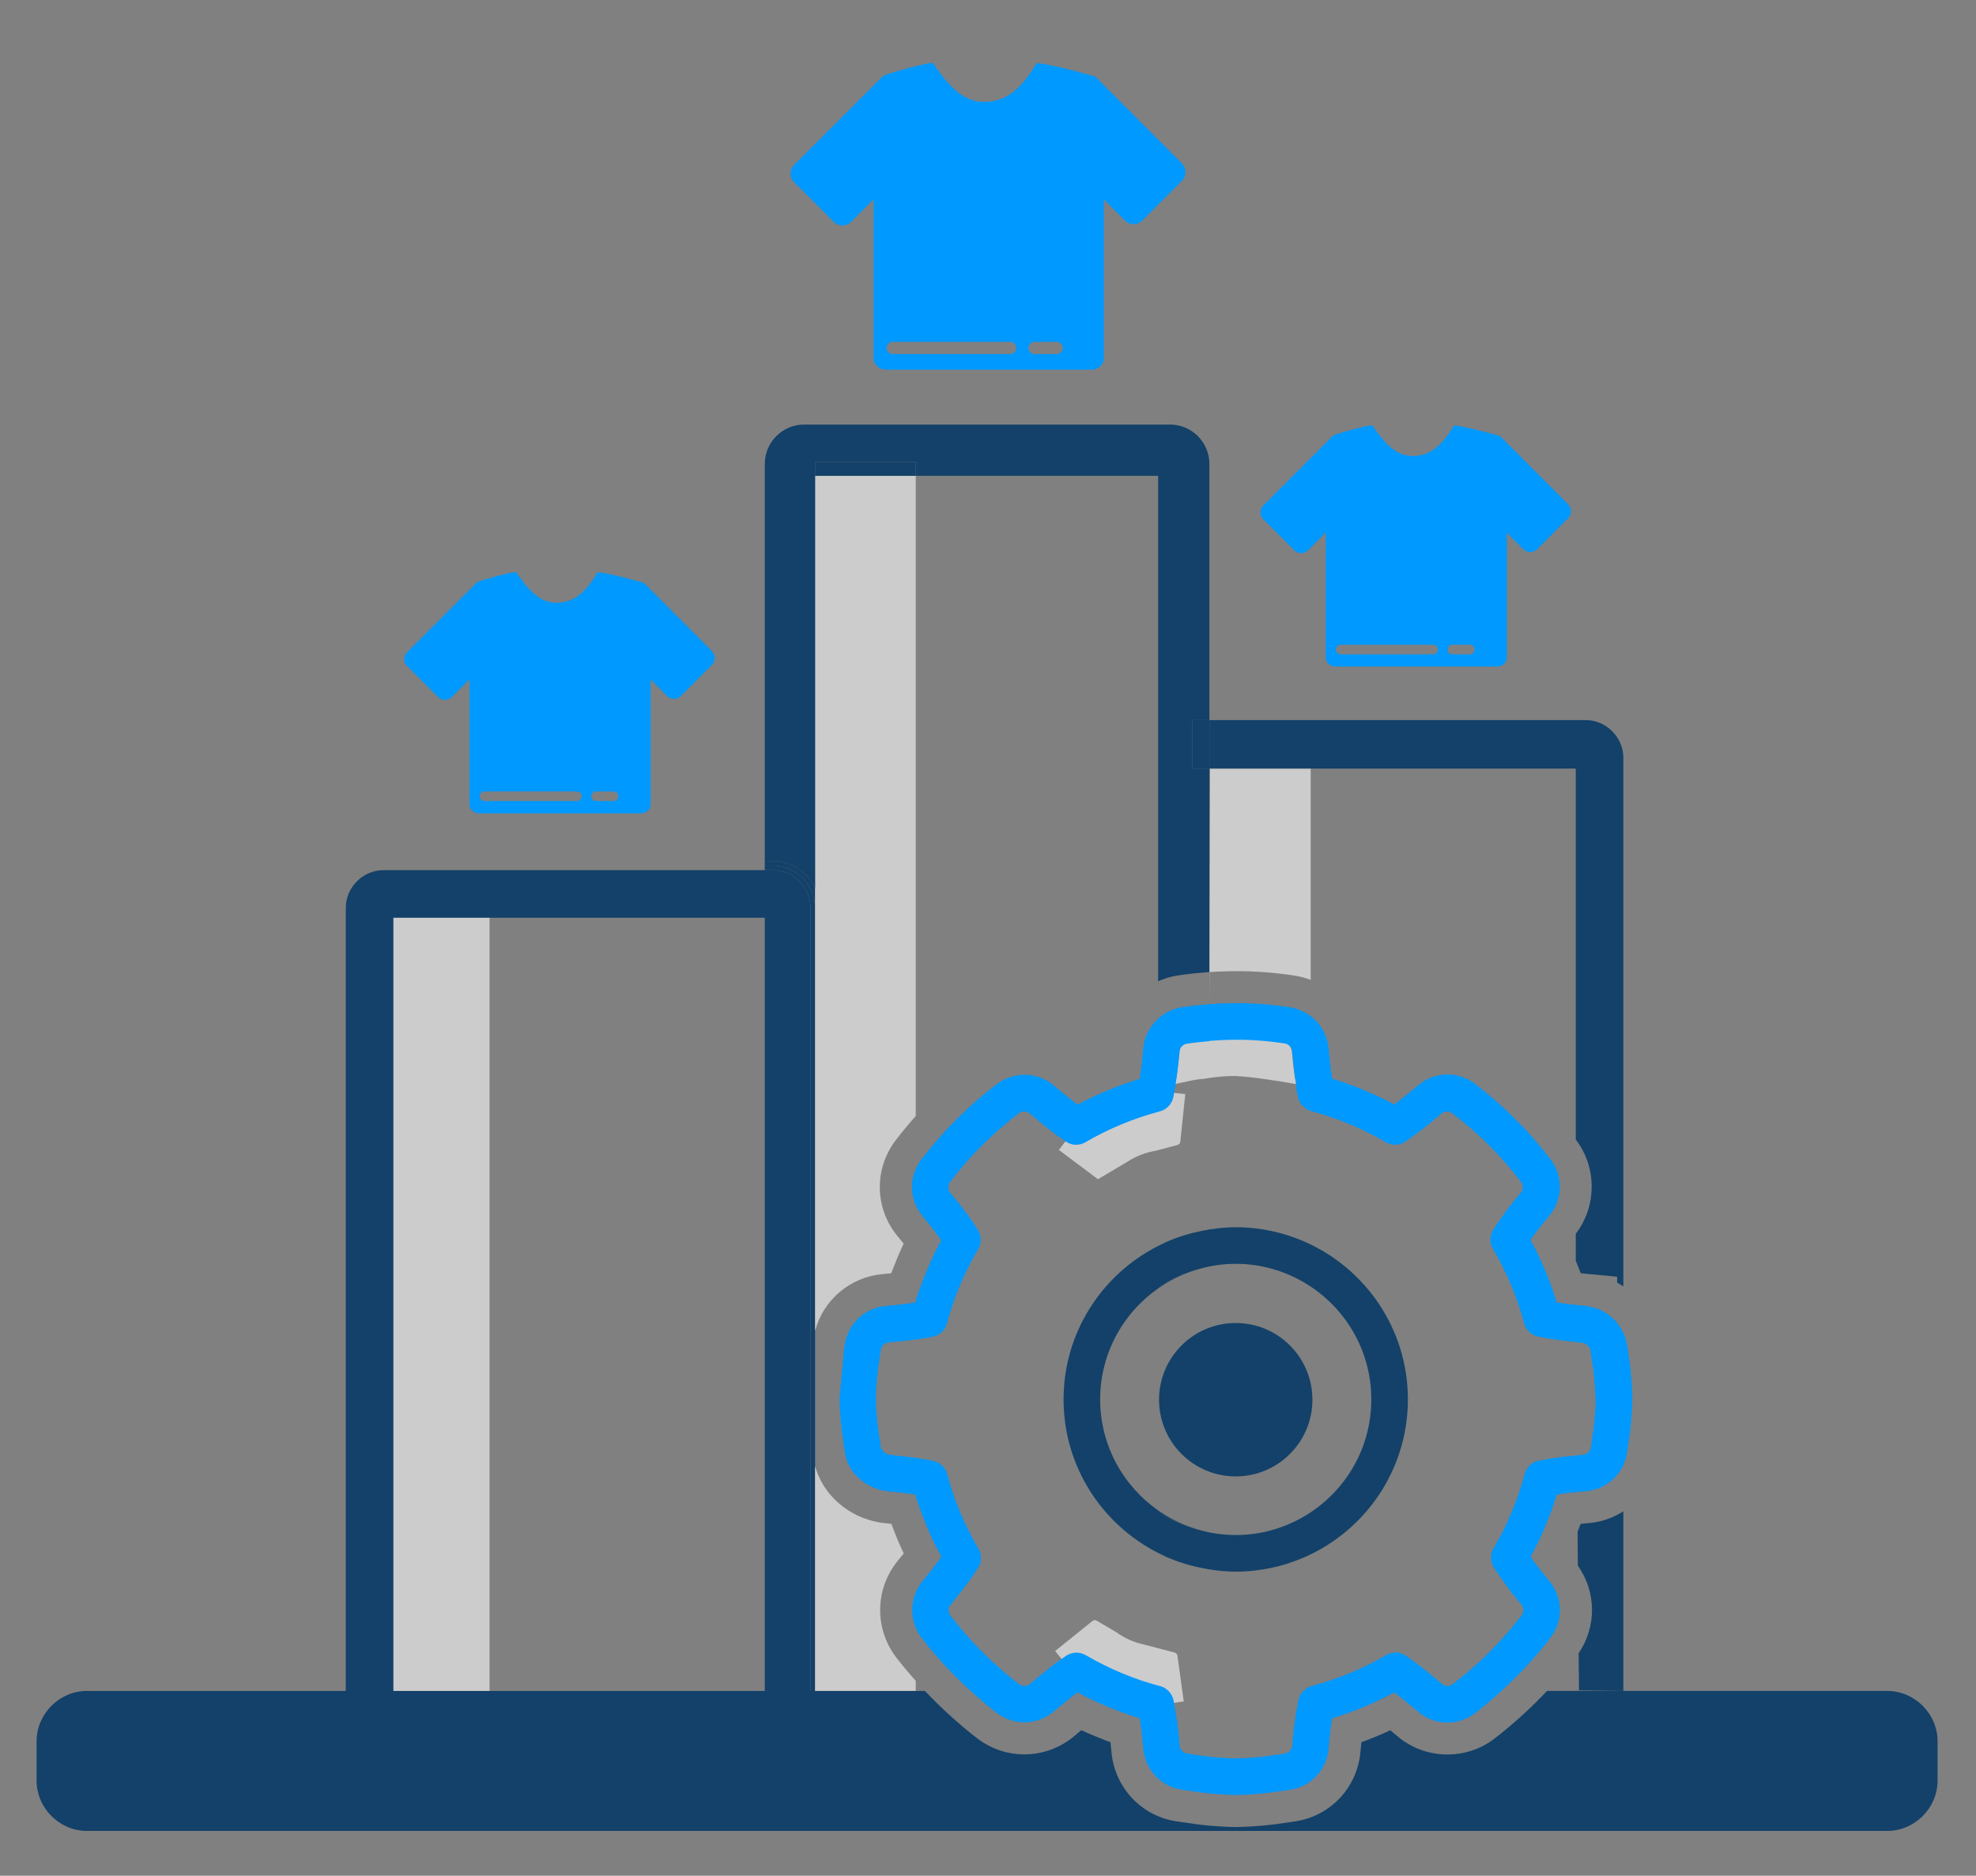 <?xml version="1.0" encoding="UTF-8"?>
<svg id="Layer_1" xmlns="http://www.w3.org/2000/svg" version="1.1" viewBox="0 0 216 205">
  <rect x="0" y="0" width="216" height="205" fill="#808080" stroke="none"/>
  <!-- Generator: Adobe Illustrator 29.2.1, SVG Export Plug-In . SVG Version: 2.1.0 Build 116)  -->
  <defs>
    <style>
      .st0 {
        fill: #fff;
      }

      .st1 {
        fill: none;
      }

      .st2 {
        fill: #09f;
      }

      .st3 {
        fill: #ccc;
      }

      .st4 {
        fill: #134169;
      }
    </style>
  </defs>
  <rect class="st3" x="42.511" y="99.414" width="11" height="96.6"/>
  <g>
    <path class="st4" d="M82.6,194.5v-1h-39.6v-93.2h41.6v-5.2h-42.7c-2.22,0-4.1,1.88-4.1,4.1v95.3c0,2.22,1.88,4.1,4.1,4.1h42.67c-1.19-.97-1.97-2.44-1.97-4.09v-.01h0Z"/>
    <path class="st4" d="M88.6,194.5v-95.3c0-2.22-1.88-4.1-4.1-4.1h-.9v99.4c0,1.67.97,3.11,2.36,3.82,1.54-.59,2.64-2.07,2.64-3.82Z"/>
    <path class="st4" d="M89.6,194.5v-1.2h-.5v1.2c0,1.82-1.04,3.32-2.51,4.08.24.08.48.13.73.17,1.37-.92,2.28-2.47,2.28-4.24v-.01Z"/>
    <path class="st4" d="M89.1,99.2v-2.13c-.83-1.73-2.59-2.97-4.6-2.97h-.9v.5h.9c2.5,0,4.6,2.1,4.6,4.6Z"/>
    <path class="st4" d="M89.1,194.5v-1.2h0v-94.1c0-2.5-2.1-4.6-4.6-4.6h-.9v.5h.9c2.22,0,4.1,1.88,4.1,4.1v95.3c0,1.74-1.1,3.23-2.64,3.82.2.1.41.19.63.26,1.47-.75,2.51-2.26,2.51-4.08Z"/>
  </g>
  <path class="st2" d="M77.834,71.164l-2.153-2.153-2.177-2.177v-.008l-3.062-3.062s-.024-.017-.04-.024l-.089-.081v.032c-.073-.057-4.053-1.146-4.963-1.137h-.024c-1.454,2.437-2.778,3.322-4.508,3.322-1.462,0-2.786-.885-4.386-3.347h-.017c-.715,0-3.623.844-4.045,1.007-.138.049-.26.13-.365.236l-5.361,5.361-2.153,2.153c-.414.414-.414,1.08,0,1.494l2.153,2.153,1.243,1.251c.414.414,1.08.414,1.494,0l1.941-1.941v13.655c0,.544.471.991,1.056.991h17.684c.585,0,1.056-.447,1.056-.991v-13.638l1.811,1.811c.414.414,1.08.414,1.494,0l1.243-1.251,2.153-2.153c.414-.414.414-1.089,0-1.494l.017-.008h-.002ZM63.059,87.548h-10.105c-.285,0-.52-.236-.52-.52s.236-.528.52-.528h10.105c.285,0,.52.236.52.528s-.236.52-.52.52ZM67.071,87.548h-1.917c-.293,0-.52-.236-.52-.52s.236-.528.52-.528h1.917c.285,0,.52.236.52.528s-.236.52-.52.52Z"/>
  <path class="st2" d="M171.43,55.124l-2.153-2.153-2.177-2.177v-.008l-3.062-3.062s-.024-.017-.04-.024l-.089-.081v.032c-.073-.057-4.053-1.146-4.963-1.137h-.024c-1.454,2.437-2.778,3.322-4.508,3.322-1.462,0-2.786-.885-4.386-3.347h-.017c-.715,0-3.623.844-4.045,1.007-.138.049-.26.13-.365.236l-5.361,5.361-2.153,2.153c-.414.414-.414,1.08,0,1.494l2.153,2.153,1.243,1.251c.414.414,1.08.414,1.494,0l1.941-1.941v13.655c0,.544.471.991,1.056.991h17.684c.585,0,1.056-.447,1.056-.991v-13.638l1.811,1.811c.414.414,1.08.414,1.494,0l1.243-1.251,2.153-2.153c.414-.414.414-1.089,0-1.494l.017-.008h-.002ZM156.654,71.508h-10.105c-.285,0-.52-.236-.52-.52s.236-.528.52-.528h10.105c.285,0,.52.236.52.528s-.236.52-.52.52ZM160.667,71.508h-1.917c-.293,0-.52-.236-.52-.52s.236-.528.52-.528h1.917c.285,0,.52.236.52.528s-.236.52-.52.52Z"/>
  <path class="st2" d="M129.207,17.862l-2.737-2.737-2.768-2.768v-.01l-3.893-3.893s-.031-.021-.051-.031l-.114-.103v.041c-.093-.072-5.154-1.457-6.31-1.446h-.031c-1.849,3.098-3.532,4.224-5.732,4.224-1.859,0-3.542-1.126-5.577-4.255h-.021c-.909,0-4.606,1.074-5.143,1.281-.176.062-.331.165-.464.3l-6.817,6.817-2.737,2.737c-.527.527-.527,1.373,0,1.9l2.737,2.737,1.58,1.59c.527.527,1.373.527,1.9,0l2.468-2.468v17.362c0,.692.599,1.26,1.343,1.26h22.484c.744,0,1.343-.568,1.343-1.26v-17.34l2.303,2.303c.527.527,1.373.527,1.9,0l1.58-1.59,2.737-2.737c.527-.527.527-1.384,0-1.9l.021-.01-.002-.002v-.002ZM110.421,38.694h-12.848c-.362,0-.661-.3-.661-.661s.3-.671.661-.671h12.848c.362,0,.661.3.661.671s-.3.661-.661.661ZM115.523,38.694h-2.438c-.372,0-.661-.3-.661-.661s.3-.671.661-.671h2.438c.362,0,.661.3.661.671s-.3.661-.661.661Z"/>
  <g>
    <path class="st1" d="M151.54,180.914c.65-.38,1.46-.37,2.09.04,1.27.87,2.48,1.8,3.64,2.81l.35.3c.34.29.84.3,1.19.03,2.83-2.15,5.36-4.68,7.52-7.51.28-.35.27-.85-.02-1.19-1.12-1.3-2.13-2.67-3.04-4.12-.37-.63-.37-1.41,0-2.04,1.51-2.53,2.65-5.26,3.41-8.11.19-.72.76-1.28,1.49-1.44,1.61-.32,3.25-.54,4.89-.66.44-.04.8-.39.86-.83l.13-.94c.23-1.45.37-2.91.4-4.38l-.04.03c-.03-1.46-.17-2.91-.41-4.35v-.03l-.13-.9c-.12-.47-.53-.81-1.01-.85-1.6-.13-3.19-.35-4.76-.67-.72-.17-1.29-.72-1.48-1.44-.76-2.86-1.91-5.59-3.41-8.14-.37-.62-.37-1.4,0-2.03.9-1.44,1.92-2.81,3.03-4.09.29-.34.3-.84.03-1.2-2.15-2.83-4.67-5.34-7.5-7.49-.36-.27-.86-.26-1.2.03l-.33.28c-1.16,1-2.38,1.94-3.65,2.81-.63.4-1.44.42-2.09.04-2.55-1.5-5.29-2.64-8.15-3.4-.72-.19-1.27-.76-1.44-1.48-.09-.35-.16-.78-.24-1.25-.16-1.01-.32-2.25-.45-3.77-.04-.45-.39-.81-.83-.87l-.71-.1c-3.05-.42-6.15-.42-9.21,0l-.7.1c-.45.06-.79.42-.83.87-.15,1.68-.33,3.06-.52,4.13-.02.15-.05.27-.08.41-.03.17-.07.35-.1.5-.17.72-.72,1.29-1.44,1.48-2.86.75-5.6,1.89-8.15,3.38-.65.38-1.46.36-2.09-.05-.02-.01-.06-.03-.08-.05-.26-.17-.55-.37-.86-.6-.74-.55-1.63-1.25-2.69-2.14l-.36-.31c-.34-.28-.83-.29-1.18-.02-2.83,2.15-5.36,4.67-7.52,7.5-.27.36-.25.86.03,1.2.89,1.05,1.73,2.14,2.51,3.28.1.14.17.27.26.41.09.14.19.29.27.42.37.63.37,1.41,0,2.04-1.51,2.53-2.65,5.26-3.41,8.11-.19.72-.76,1.28-1.49,1.44-.03.01-.08.02-.11.02-.32.07-.69.13-1.1.2-.98.15-2.2.3-3.68.43-.44.04-.8.38-.86.82l-.1.71c-.25,1.53-.4,3.07-.43,4.61.03,1.46.16,2.91.4,4.35l.13.94c.16.47.58.81,1.08.86,1.62.16,2.88.32,3.84.49.17.03.32.06.47.09.14.02.27.05.39.08.72.17,1.29.72,1.48,1.44.76,2.85,1.91,5.59,3.41,8.13.38.64.38,1.42,0,2.05-.01.02-.03.05-.05.08-.17.28-.38.59-.61.92-.59.85-1.38,1.88-2.37,3.09-.29.34-.29.84-.02,1.19,2.15,2.82,4.68,5.34,7.5,7.49.36.27.86.26,1.2-.03l.32-.27c1.19-1,2.16-1.76,2.93-2.32.15-.11.28-.2.42-.29.1-.07.22-.16.32-.22.63-.4,1.44-.42,2.09-.04,2.55,1.49,5.29,2.64,8.15,3.39.33.087.618.261.856.486h14.823c.242-.236.541-.416.881-.506,2.85-.75,5.59-1.89,8.14-3.38Z"/>
    <g>
      <path class="st1" d="M143.4,184.294c2.85-.75,5.59-1.89,8.14-3.38.65-.38,1.46-.37,2.09.04,1.27.87,2.48,1.8,3.64,2.81l.35.3c.34.29.84.3,1.19.03,2.83-2.15,5.36-4.68,7.52-7.51.28-.35.27-.85-.02-1.19-1.12-1.3-2.13-2.67-3.04-4.12-.37-.63-.37-1.41,0-2.04,1.51-2.53,2.65-5.26,3.41-8.11.19-.72.76-1.28,1.49-1.44,1.61-.32,3.25-.54,4.89-.66.44-.04.8-.39.86-.83l.13-.94c.23-1.45.37-2.91.4-4.38l-.04.03c-.03-1.46-.17-2.91-.41-4.35v-.03l-.13-.9c-.12-.47-.53-.81-1.01-.85-1.6-.13-3.19-.35-4.76-.67-.72-.17-1.29-.72-1.48-1.44-.76-2.86-1.91-5.59-3.41-8.14-.37-.62-.37-1.4,0-2.03.9-1.44,1.92-2.81,3.03-4.09.29-.34.3-.84.03-1.2-2.15-2.83-4.67-5.34-7.5-7.49-.36-.27-.86-.26-1.2.03l-.33.28c-1.16,1-2.38,1.94-3.65,2.81-.63.4-1.44.42-2.09.04-2.55-1.5-5.29-2.64-8.15-3.4-.285-.075-.531-.223-.75-.402v63.666c.228-.202.493-.363.8-.444h0Z"/>
      <path class="st4" d="M142.518,184.8h.082v-.062c-.026.023-.057.038-.082.062Z"/>
      <path class="st3" d="M141.22,114.974c-.058-.639-.55-1.157-1.185-1.247l-.384-.054c-2.477-.341-4.985-.391-7.48-.178v-.026c-.184.016-.367.037-.55.057v-.26c-.363.038-.728.062-1.09.112l-.375.054c-.633.09-1.125.605-1.185,1.242-.143,1.525-.303,2.796-.49,3.805l.22-.06c1.115-.217,1.853-.454,2.871-.509h0c1.141-.209,2.298-.321,3.46-.316,2.024.109,4.638.538,6.638.885.278.048-.079-.387-.119-.666-.117-.809-.231-1.748-.33-2.838h-.001Z"/>
    </g>
    <g>
      <path class="st1" d="M166.62,144.664c-.76-2.86-1.91-5.59-3.41-8.14-.37-.62-.37-1.4,0-2.03.9-1.44,1.92-2.81,3.03-4.09.29-.34.3-.84.03-1.2-2.15-2.83-4.67-5.34-7.5-7.49-.36-.27-.86-.26-1.2.03l-.33.28c-1.16,1-2.38,1.94-3.65,2.81-.63.4-1.44.42-2.09.04-2.55-1.5-5.29-2.64-8.15-3.4-.285-.075-.531-.223-.75-.402-.334-.275-.588-.642-.69-1.078-.09-.35-.16-.78-.24-1.25-.002-.012-.004-.025-.005-.037.015.003.03.004.045.007-.16-1.01-.32-2.25-.45-3.77-.04-.45-.38-.81-.83-.87l-.71-.1c-2.497-.343-5.019-.391-7.52-.174v.026c-.577.049-1.155.099-1.73.178l-.7.1c-.45.06-.79.42-.83.87-.15,1.68-.33,3.06-.52,4.13-.02.15-.05.27-.08.41-.03.17-.07.35-.1.5-.17.72-.72,1.29-1.44,1.48-.067.018-.133.042-.2.06-2.787.75-5.46,1.865-7.95,3.32-.65.38-1.46.36-2.09-.05-.02-.01-.06-.03-.08-.05-.26-.17-.55-.37-.86-.6-.74-.55-1.63-1.25-2.69-2.14l-.36-.31c-.34-.28-.83-.29-1.18-.02-2.83,2.15-5.36,4.67-7.52,7.5-.27.36-.25.86.03,1.2.89,1.05,1.73,2.14,2.51,3.28.1.14.17.27.26.41.09.14.19.29.27.42.37.63.37,1.41,0,2.04-1.51,2.53-2.65,5.26-3.41,8.11-.19.72-.76,1.28-1.49,1.44-.03.01-.08.02-.11.02-.32.07-.69.13-1.1.2-.586.09-1.268.179-2.03.264-.513.057-1.055.114-1.65.166-.44.04-.8.38-.86.82l-.1.71c-.25,1.53-.4,3.07-.43,4.61.03,1.46.16,2.91.4,4.35l.13.94c.16.47.58.81,1.08.86.517.051.985.102,1.43.154.951.11,1.756.221,2.41.336.17.03.32.06.47.09.14.02.27.05.39.08.72.17,1.29.72,1.48,1.44.76,2.85,1.91,5.59,3.41,8.13.38.64.38,1.42,0,2.05-.01.02-.03.05-.05.08-.17.28-.38.59-.61.92-.59.85-1.38,1.88-2.37,3.09-.29.34-.29.84-.02,1.19,2.15,2.82,4.68,5.34,7.5,7.49.36.27.86.26,1.2-.03l.32-.27c1.19-1,2.16-1.76,2.93-2.32.15-.11.28-.2.42-.29.1-.07.22-.16.32-.22.63-.4,1.44-.42,2.09-.04,2.55,1.49,5.29,2.64,8.15,3.39.33.087.618.261.856.486.282.265.492.604.584.994.01.04.02.1.03.15.32,1.61.54,3.23.66,4.87.04.45.39.81.83.87l.71.1c1.52.25,3.06.4,4.6.43,1.52-.03,3.04-.17,4.54-.42l.78-.11c.45-.07.79-.42.83-.87.13-1.69.36-3.38.7-5.04.09-.379.289-.712.559-.974h.082v-.062c.228-.202.493-.363.8-.444,2.85-.75,5.59-1.89,8.14-3.38.65-.38,1.46-.37,2.09.04,1.27.87,2.48,1.8,3.64,2.81l.35.3c.34.29.84.3,1.19.03,2.83-2.15,5.36-4.68,7.52-7.51.28-.35.27-.85-.02-1.19-1.12-1.3-2.13-2.67-3.04-4.12-.37-.63-.37-1.41,0-2.04,1.51-2.53,2.65-5.26,3.41-8.11.19-.72.76-1.28,1.49-1.44,1.385-.275,2.793-.461,4.203-.589l-.112-12.387c-1.397-.134-2.788-.324-4.161-.604-.72-.17-1.29-.72-1.48-1.44h-.001Z"/>
      <path class="st1" d="M174,148.554v-.03l-.13-.9c-.12-.47-.53-.81-1.01-.85-.2-.016-.399-.047-.599-.066-1.397-.134-2.788-.324-4.161-.604-.72-.17-1.29-.72-1.48-1.44-.76-2.86-1.91-5.59-3.41-8.14-.37-.62-.37-1.4,0-2.03.9-1.44,1.92-2.81,3.03-4.09.29-.34.3-.84.03-1.2-2.15-2.83-4.67-5.34-7.5-7.49-.36-.27-.86-.26-1.2.03l-.33.28c-1.16,1-2.38,1.94-3.65,2.81-.63.4-1.44.42-2.09.04-2.55-1.5-5.29-2.64-8.15-3.4-.285-.075-.531-.223-.75-.402-.334-.275-.588-.642-.69-1.078-.09-.35-.16-.78-.24-1.25-.002-.012-.004-.025-.005-.037.015.003.03.004.045.007-.16-1.01-.32-2.25-.45-3.77-.04-.45-.38-.81-.83-.87l-.71-.1c-2.497-.343-5.019-.391-7.52-.174v.026c-.577.049-1.155.099-1.73.178l-.7.1c-.45.06-.79.42-.83.87-.15,1.68-.33,3.06-.52,4.13-.02.15-.05.27-.08.41-.03.17-.07.35-.1.5-.17.72-.72,1.29-1.44,1.48-.067.018-.133.042-.2.06-2.787.75-5.46,1.865-7.95,3.32-.65.38-1.46.36-2.09-.05-.02-.01-.06-.03-.08-.05-.26-.17-.55-.37-.86-.6-.74-.55-1.63-1.25-2.69-2.14l-.36-.31c-.34-.28-.83-.29-1.18-.02-2.83,2.15-5.36,4.67-7.52,7.5-.27.36-.25.86.03,1.2.89,1.05,1.73,2.14,2.51,3.28.1.14.17.27.26.41.09.14.19.29.27.42.37.63.37,1.41,0,2.04-1.51,2.53-2.65,5.26-3.41,8.11-.19.72-.76,1.28-1.49,1.44-.03.01-.08.02-.11.02-.32.07-.69.13-1.1.2-.586.09-1.268.179-2.03.264-.513.057-1.055.114-1.65.166-.44.04-.8.38-.86.82l-.1.71c-.25,1.53-.4,3.07-.43,4.61.03,1.46.16,2.91.4,4.35l.13.94c.16.47.58.81,1.08.86.517.051.985.102,1.43.154.951.11,1.756.221,2.41.336.17.03.32.06.47.09.14.02.27.05.39.08.72.17,1.29.72,1.48,1.44.76,2.85,1.91,5.59,3.41,8.13.38.64.38,1.42,0,2.05-.01.02-.03.05-.05.08-.17.28-.38.59-.61.92-.59.85-1.38,1.88-2.37,3.09-.29.34-.29.84-.02,1.19,2.15,2.82,4.68,5.34,7.5,7.49.36.27.86.26,1.2-.03l.32-.27c1.19-1,2.16-1.76,2.93-2.32.15-.11.28-.2.42-.29.1-.07.22-.16.32-.22.63-.4,1.44-.42,2.09-.04,2.55,1.49,5.29,2.64,8.15,3.39.33.087.618.261.856.486.282.265.492.604.584.994.01.04.02.1.03.15.32,1.61.54,3.23.66,4.87.04.45.39.81.83.87l.71.1c1.52.25,3.06.4,4.6.43,1.52-.03,3.04-.17,4.54-.42l.78-.11c.45-.07.79-.42.83-.87.13-1.69.36-3.38.7-5.04.09-.379.289-.712.559-.974h.082v-.062c.228-.202.493-.363.8-.444,2.85-.75,5.59-1.89,8.14-3.38.65-.38,1.46-.37,2.09.04,1.27.87,2.48,1.8,3.64,2.81l.35.3c.34.29.84.3,1.19.03,2.83-2.15,5.36-4.68,7.52-7.51.28-.35.27-.85-.02-1.19-1.12-1.3-2.13-2.67-3.04-4.12-.37-.63-.37-1.41,0-2.04,1.51-2.53,2.65-5.26,3.41-8.11.19-.72.76-1.28,1.49-1.44,1.385-.275,2.793-.461,4.203-.589.229-.021.458-.055.687-.071.44-.04.8-.39.86-.83l.13-.94c.23-1.45.37-2.91.4-4.38l-.04.03c-.03-1.46-.17-2.91-.41-4.35h-.001Z"/>
    </g>
  </g>
  <path class="st3" d="M128.708,180.953c-.023-.166-.144-.302-.306-.344l-3.352-.88c-1.09-.23-2.13-.69-3.03-1.35l-2.133-1.255c-.149-.087-.336-.074-.47.034l-4.077,3.28.75.93c.11-.07.23-.16.32-.22.63-.41,1.44-.42,2.09-.04,2.55,1.5,5.29,2.64,8.15,3.39.72.19,1.27.76,1.44,1.48.01.04.02.11.03.15l1.28-.18-.692-4.996h0Z"/>
  <g>
    <path class="st1" d="M135.08,167.764c8.19,0,14.82-6.63,14.82-14.82s-6.63-14.82-14.82-14.82c-.986,0-1.948.101-2.88.285v29.07c.932.184,1.894.285,2.88.285h0Z"/>
    <path class="st1" d="M120.26,152.944c.006,5.022,2.516,9.45,6.34,12.13v-24.264c-3.83,2.679-6.34,7.11-6.34,12.135h0Z"/>
    <path class="st1" d="M149.9,152.944c0-5.44-2.935-10.179-7.3-12.757v25.513c4.365-2.578,7.3-7.316,7.3-12.757h0Z"/>
    <g>
      <path class="st1" d="M142.6,140.187c-2.206-1.303-4.771-2.063-7.52-2.063-.986,0-1.948.101-2.88.285-.203.04-.4.099-.6.147-1.502.364-2.915.949-4.2,1.731-.17.104-.334.216-.5.326-.1.066-.202.128-.3.197-3.83,2.679-6.34,7.11-6.34,12.135.006,5.022,2.516,9.45,6.34,12.13.098.069.2.131.3.197.166.11.33.223.5.327,1.285.783,2.698,1.369,4.2,1.734.2.049.396.107.6.147.932.184,1.894.285,2.88.285,2.75,0,5.314-.761,7.52-2.063,4.365-2.578,7.3-7.316,7.3-12.757s-2.935-10.179-7.3-12.757h0Z"/>
      <g>
        <path class="st1" d="M142.6,140.187c-2.206-1.303-4.771-2.063-7.52-2.063-.986,0-1.948.101-2.88.285v29.07c.932.184,1.894.285,2.88.285,2.75,0,5.314-.761,7.52-2.063,4.365-2.578,7.3-7.316,7.3-12.757s-2.935-10.179-7.3-12.757Z"/>
        <path class="st4" d="M142.6,135.698c-2.305-1.007-4.845-1.574-7.52-1.574-.982,0-1.938.098-2.88.243-.202.031-.4.075-.6.113-1.466.273-2.875.701-4.2,1.295-.17.076-.333.165-.5.246-.1.049-.201.097-.3.148-6.127,3.104-10.34,9.441-10.34,16.775s4.214,13.672,10.34,16.775c.099.05.2.099.3.148.167.081.33.17.5.246,1.325.594,2.734,1.022,4.2,1.295.2.037.398.081.6.113.941.145,1.898.243,2.88.243,2.676-.003,5.216-.571,7.52-1.579,6.644-2.906,11.292-9.526,11.3-17.241,0-7.715-4.653-14.341-11.3-17.246h0ZM142.6,165.701c-2.206,1.303-4.771,2.063-7.52,2.063-.986,0-1.948-.101-2.88-.285-1.73-.341-4.569-1.32-5.6-2.405-3.824-2.679-6.334-7.108-6.34-12.13,0-5.025,2.511-9.456,6.34-12.135,1.413-1.211,3.87-2.06,5.6-2.401.932-.184,1.894-.285,2.88-.285,2.75,0,5.314.761,7.52,2.063,4.365,2.578,7.3,7.316,7.3,12.757s-2.935,10.179-7.3,12.757h0Z"/>
        <path class="st4" d="M127.4,165.598c-.17-.104-.334-.216-.5-.327-.1-.066-.202-.129-.3-.197,1.031,1.086,3.87,2.064,5.6,2.405-.203-.04-.4-.099-.6-.147-1.502-.365-2.915-.951-4.2-1.734Z"/>
        <path class="st4" d="M127.4,140.286c1.285-.782,2.698-1.367,4.2-1.731.2-.049.396-.107.6-.147-1.73.341-4.187,1.19-5.6,2.401.098-.069.2-.131.3-.197.166-.11.33-.222.5-.326h0Z"/>
      </g>
    </g>
  </g>
  <path class="st3" d="M120.014,128.879l3.22-1.91c.94-.61,1.99-1.02,3.09-1.2l2.394-.636c.166-.044.288-.187.306-.358l.54-5.205-1.22-.13c-.03.17-.07.35-.1.5-.17.72-.72,1.29-1.44,1.48-2.86.75-5.6,1.89-8.15,3.38-.65.38-1.46.36-2.09-.05-.02-.02-.06-.04-.08-.05l-.73.98,4.26,3.19v.01h0Z"/>
  <g>
    <path class="st2" d="M91.77,152.848c.03,1.66.18,3.32.45,4.96l.12.87c.12.84.46,1.63.99,2.29.92,1.12,2.23,1.84,3.67,2.01.66.064,1.254.129,1.79.193.463.056.884.111,1.25.167.26.86.56,1.7.89,2.53.13.34.26.68.4,1.02.47,1.11.99,2.2,1.57,3.26-.44.63-1.1,1.49-2.07,2.67-1.45,1.79-1.49,4.33-.11,6.16,1.599,2.091,3.397,4.017,5.341,5.786.938.854,1.899,1.683,2.909,2.454,1.85,1.4,4.41,1.34,6.19-.14l.32-.27c1.01-.85,1.75-1.44,2.3-1.85.54.29,1.09.57,1.65.84.91.44,1.85.82,2.79,1.18.78.3,1.57.57,2.37.82.12.75.25,1.82.39,3.33.2,2.3,1.96,4.17,4.25,4.48l.71.1c1.71.28,3.43.44,5.17.47,1.73-.03,3.45-.19,5.16-.47l.71-.1c2.29-.31,4.05-2.17,4.25-4.47.13-1.51.27-2.59.39-3.35,2.35-.71,4.63-1.65,6.79-2.82.54.41,1.28.99,2.27,1.83l.36.3c1.77,1.5,4.35,1.55,6.19.14,1.019-.776,1.988-1.612,2.933-2.474,1.94-1.768,3.733-3.695,5.327-5.786,1.42-1.84,1.36-4.41-.13-6.19-.95-1.14-1.6-2-2.05-2.64,1.19-2.16,2.15-4.45,2.86-6.81.551-.083,1.279-.177,2.229-.274.31-.032.642-.064,1.001-.096,1.796-.156,3.31-1.267,4.04-2.832.209-.448.363-.927.43-1.438l.13-.95c.27-1.62.41-3.26.44-4.9-.03-1.65-.18-3.29-.44-4.91v-.03l-.13-.89c-.075-.484-.231-.936-.43-1.363-.755-1.619-2.318-2.769-4.17-2.927v-.01c-.373-.035-.713-.069-1.03-.103-.873-.094-1.549-.186-2.07-.267-.72-2.37-1.68-4.66-2.87-6.84.45-.64,1.09-1.49,2.03-2.61,1.51-1.77,1.57-4.35.16-6.2-2.37-3.11-5.15-5.88-8.26-8.25-1.84-1.41-4.41-1.35-6.19.14l-.34.29c-1,.84-1.74,1.43-2.28,1.84-2.17-1.17-4.44-2.12-6.8-2.83-.12-.75-.25-1.82-.39-3.33-.164-1.708-1.186-3.169-2.64-3.943-.496-.264-1.041-.45-1.62-.537l-.71-.1c-2.675-.367-5.381-.438-8.07-.233-.758.058-1.516.129-2.27.233l-.7.1c-1.013.147-1.912.606-2.63,1.258-.897.817-1.504,1.944-1.62,3.222-.13,1.5-.27,2.58-.39,3.34-.32.1-.64.21-.96.32-1.3.43-2.58.93-3.82,1.51-.68.31-1.35.64-2.01,1-.54-.41-1.27-.99-2.26-1.81l-.37-.31c-.9-.75-2.03-1.15-3.2-1.15-1.07.01-2.12.37-2.98,1.01-3.11,2.37-5.89,5.15-8.27,8.25-1.41,1.84-1.36,4.41.13,6.19.95,1.14,1.6,2,2.05,2.64-.28.51-.54,1.02-.79,1.54-.45.93-.85,1.87-1.22,2.83-.31.81-.6,1.62-.85,2.44-.34.051-.755.107-1.24.165-.556.066-1.206.136-1.98.205-2.3.21-4.15,1.97-4.47,4.25l-.1.7M174.04,157.218l-.13.94c-.06.44-.42.79-.86.83-.229.017-.458.051-.687.071-1.41.127-2.818.313-4.203.589-.73.16-1.3.72-1.49,1.44-.76,2.85-1.9,5.58-3.41,8.11-.37.63-.37,1.41,0,2.04.91,1.45,1.92,2.82,3.04,4.12.29.34.3.84.02,1.19-2.16,2.83-4.69,5.36-7.52,7.51-.35.27-.85.26-1.19-.03l-.35-.3c-1.16-1.01-2.37-1.94-3.64-2.81-.63-.41-1.44-.42-2.09-.04-2.55,1.49-5.29,2.63-8.14,3.38-.306.081-.572.242-.8.444v.062h-.082c-.27.262-.469.595-.559.974-.34,1.66-.57,3.35-.7,5.04-.04.45-.38.8-.83.87l-.78.11c-1.5.25-3.02.39-4.54.42-1.54-.03-3.08-.18-4.6-.43l-.71-.1c-.44-.06-.79-.42-.83-.87-.12-1.64-.34-3.26-.66-4.87-.01-.05-.02-.11-.03-.15-.092-.39-.302-.729-.584-.994-.238-.225-.526-.399-.856-.486-2.86-.75-5.6-1.9-8.15-3.39-.65-.38-1.46-.36-2.09.04-.1.06-.22.15-.32.22-.14.09-.27.18-.42.29-.77.56-1.74,1.32-2.93,2.32l-.32.27c-.34.29-.84.3-1.2.03-2.82-2.15-5.35-4.67-7.5-7.49-.27-.35-.27-.85.02-1.19.99-1.21,1.78-2.24,2.37-3.09.23-.33.44-.64.61-.92.02-.03.04-.06.05-.08.38-.63.38-1.41,0-2.05-1.5-2.54-2.65-5.28-3.41-8.13-.19-.72-.76-1.27-1.48-1.44-.12-.03-.25-.06-.39-.08-.15-.03-.3-.06-.47-.09-.654-.116-1.459-.227-2.41-.336-.446-.051-.913-.103-1.43-.154-.5-.05-.92-.39-1.08-.86l-.13-.94c-.24-1.44-.37-2.89-.4-4.35.03-1.54.18-3.08.43-4.61l.1-.71c.06-.44.42-.78.86-.82.596-.052,1.138-.108,1.65-.166.761-.085,1.444-.174,2.03-.264.41-.07.78-.13,1.1-.2.03,0,.08-.01.11-.02.73-.16,1.3-.72,1.49-1.44.76-2.85,1.9-5.58,3.41-8.11.37-.63.37-1.41,0-2.04-.08-.13-.18-.28-.27-.42s-.16-.27-.26-.41c-.78-1.14-1.62-2.23-2.51-3.28-.28-.34-.3-.84-.03-1.2,2.16-2.83,4.69-5.35,7.52-7.5.35-.27.84-.26,1.18.02l.36.31c1.06.89,1.95,1.59,2.69,2.14.31.23.6.43.86.6.02.02.06.04.08.05.63.41,1.44.43,2.09.05,2.49-1.455,5.163-2.57,7.95-3.32.067-.018.132-.042.2-.06.72-.19,1.27-.76,1.44-1.48.03-.15.07-.33.1-.5.03-.14.06-.26.08-.41.19-1.07.37-2.45.52-4.13.04-.45.38-.81.83-.87l.7-.1c.575-.079,1.153-.128,1.73-.178v-.026c2.501-.216,5.023-.169,7.52.174l.71.1c.45.06.79.42.83.87.13,1.52.29,2.76.45,3.77-.015-.003-.03-.004-.045-.007.002.012.004.025.005.037.08.47.15.9.24,1.25.103.435.356.803.69,1.078.219.18.465.327.75.402,2.86.76,5.6,1.9,8.15,3.4.65.38,1.46.36,2.09-.04,1.27-.87,2.49-1.81,3.65-2.81l.33-.28c.34-.29.84-.3,1.2-.03,2.83,2.15,5.35,4.66,7.5,7.49.27.36.26.86-.03,1.2-1.11,1.28-2.13,2.65-3.03,4.09-.37.63-.37,1.41,0,2.03,1.5,2.55,2.65,5.28,3.41,8.14.19.72.76,1.27,1.48,1.44,1.373.28,2.764.47,4.161.604.2.019.399.05.599.066.48.04.89.38,1.01.85l.13.9v.03c.24,1.44.38,2.89.41,4.35l.04-.03c-.03,1.47-.17,2.93-.4,4.38h.001Z"/>
    <g>
      <path class="st1" d="M106.858,115.684c1.484-1.104,3.273-1.709,5.07-1.726,2.024,0,3.956.696,5.473,1.961l.379.317c.153.128.301.249.442.364.041-.019.083-.038.125-.058.955-.446,1.977-.868,3.038-1.254.034-.331.067-.676.098-1.033.192-2.116,1.169-4.067,2.751-5.508.709-.645,1.512-1.144,2.367-1.515v-55.233h-26.5v69.972c2.051-2.313,4.311-4.423,6.758-6.288h0Z"/>
      <path class="st1" d="M172.567,180.681c-.099.146-.198.293-.307.435-.957,1.256-2.019,2.486-3.153,3.684h8.343l-4.846-.062-.037-4.057Z"/>
      <path class="st1" d="M171.426,169.786c.196.245.404.5.624.763.153.183.296.37.431.562l-.033-3.703c-.317.803-.652,1.599-1.022,2.378h0Z"/>
      <path class="st1" d="M171.412,135.875c.297.629.573,1.268.838,1.912v-2.948c-.085.111-.166.223-.257.33-.201.24-.395.476-.58.706h0Z"/>
      <polygon class="st1" points="132.275 84 132.2 84 132.2 106.241 132.21 106.241 132.275 84"/>
      <path class="st1" d="M144.237,107.526c2.528,1.347,4.203,3.851,4.477,6.696.034.37.068.718.102,1.043,1.07.393,2.129.832,3.17,1.318.149-.124.304-.253.463-.386l.323-.275c3.08-2.58,7.425-2.676,10.586-.254,3.354,2.555,6.347,5.544,8.892,8.878v-40.547h-28.975v23.095c.328.126.651.265.962.431h0Z"/>
      <path class="st1" d="M100.1,184.8h1.012c-.345-.364-.682-.731-1.012-1.101v1.101Z"/>
      <path class="st3" d="M96.491,139.242c.337-.03.648-.061.937-.09.059-.158.12-.32.184-.486.379-.984.763-1.886,1.169-2.749-.199-.247-.409-.504-.63-.771-2.552-3.047-2.645-7.392-.219-10.558.692-.901,1.418-1.77,2.169-2.617V52h-11v93.424c.918-3.37,3.82-5.856,7.391-6.182h0Z"/>
      <path class="st3" d="M100.1,183.699c-.758-.851-1.487-1.714-2.161-2.595-2.369-3.142-2.293-7.447.17-10.489.244-.297.47-.575.679-.836-.235-.499-.462-1.008-.682-1.525-.165-.4-.306-.77-.447-1.14-.076-.191-.15-.382-.223-.573-.248-.026-.506-.053-.777-.079-2.415-.284-4.533-1.443-6.034-3.271-.712-.888-1.226-1.89-1.525-2.955v24.566h11v-1.103Z"/>
      <path class="st4" d="M206.3,184.8h-37.193c-.824.87-1.68,1.725-2.586,2.55-1.167,1.063-2.174,1.912-3.17,2.671-3.125,2.395-7.576,2.29-10.574-.253l-.336-.279c-.157-.133-.312-.263-.463-.389-1.029.479-2.087.918-3.165,1.312-.034.329-.066.671-.097,1.026-.346,3.967-3.334,7.106-7.269,7.639l-.688.098c-1.819.298-3.725.471-5.59.503l-.062.002-.061-.002c-1.872-.032-3.781-.205-5.674-.515l-.637-.089c-3.911-.529-6.9-3.673-7.246-7.642-.033-.363-.066-.705-.1-1.025-.144-.054-.286-.107-.428-.161-.768-.295-1.758-.686-2.76-1.154-.151.126-.309.258-.473.395l-.315.267c-3.064,2.549-7.4,2.646-10.559.257-.998-.763-1.995-1.604-3.152-2.656-.908-.826-1.767-1.682-2.594-2.553H9.5c-3,0-5.5,2.5-5.5,5.5v4.3c0,3,2.5,5.5,5.5,5.5h196.8c3,0,5.5-2.5,5.5-5.5v-4.3c0-3-2.5-5.5-5.5-5.5v-.002Z"/>
      <path class="st4" d="M89.1,50.494h11v1.506h26.5v55.233c.676-.293,1.382-.513,2.116-.619l.711-.101c.756-.104,1.545-.186,2.499-.258.091-.007.183-.007.274-.014v-22.241h-1.85v-5.3h1.85v-28c0-2.37-1.93-4.3-4.3-4.3h-40c-2.37,0-4.3,1.93-4.3,4.3v43.4h.9c2.01,0,3.77,1.24,4.6,2.97,0,0,0-46.576,0-46.576Z"/>
      <rect class="st4" x="89.1" y="50.494" width="11" height="1.506"/>
      <path class="st3" d="M140.734,106.51l.722.102c.635.095,1.239.261,1.819.484v-23.095h-11l-.065,22.241c2.863-.201,5.731-.113,8.524.269h0Z"/>
      <path class="st4" d="M132.275,84v-.031h11v.031h28.975v40.547c.007.01.016.018.023.028,2.309,3.03,2.275,7.277-.023,10.264v2.948c.186.452.369.906.537,1.365.252.027.521.054.811.081l3.172.299v.638c.238.123.455.281.68.426v-57.796c0-2.22-1.88-4.1-4.1-4.1h-41.15v5.3h.075Z"/>
      <rect class="st4" x="130.35" y="78.7" width="1.85" height="5.3"/>
      <rect class="st4" x="132.275" y="83.969" width="11" height=".031"/>
      <path class="st4" d="M172.788,166.542c-.107.291-.227.577-.341.866l.033,3.703c2.028,2.868,2.067,6.649.086,9.57l.037,4.057,4.846.062v-19.625c-1.118.705-2.394,1.163-3.748,1.28-.319.028-.626.057-.913.087Z"/>
      <polygon class="st0" points="132.21 106.241 132.2 106.241 132.2 109.781 132.21 106.241"/>
    </g>
  </g>
  <circle class="st4" cx="135.08" cy="152.973" r="8.382"/>
</svg>